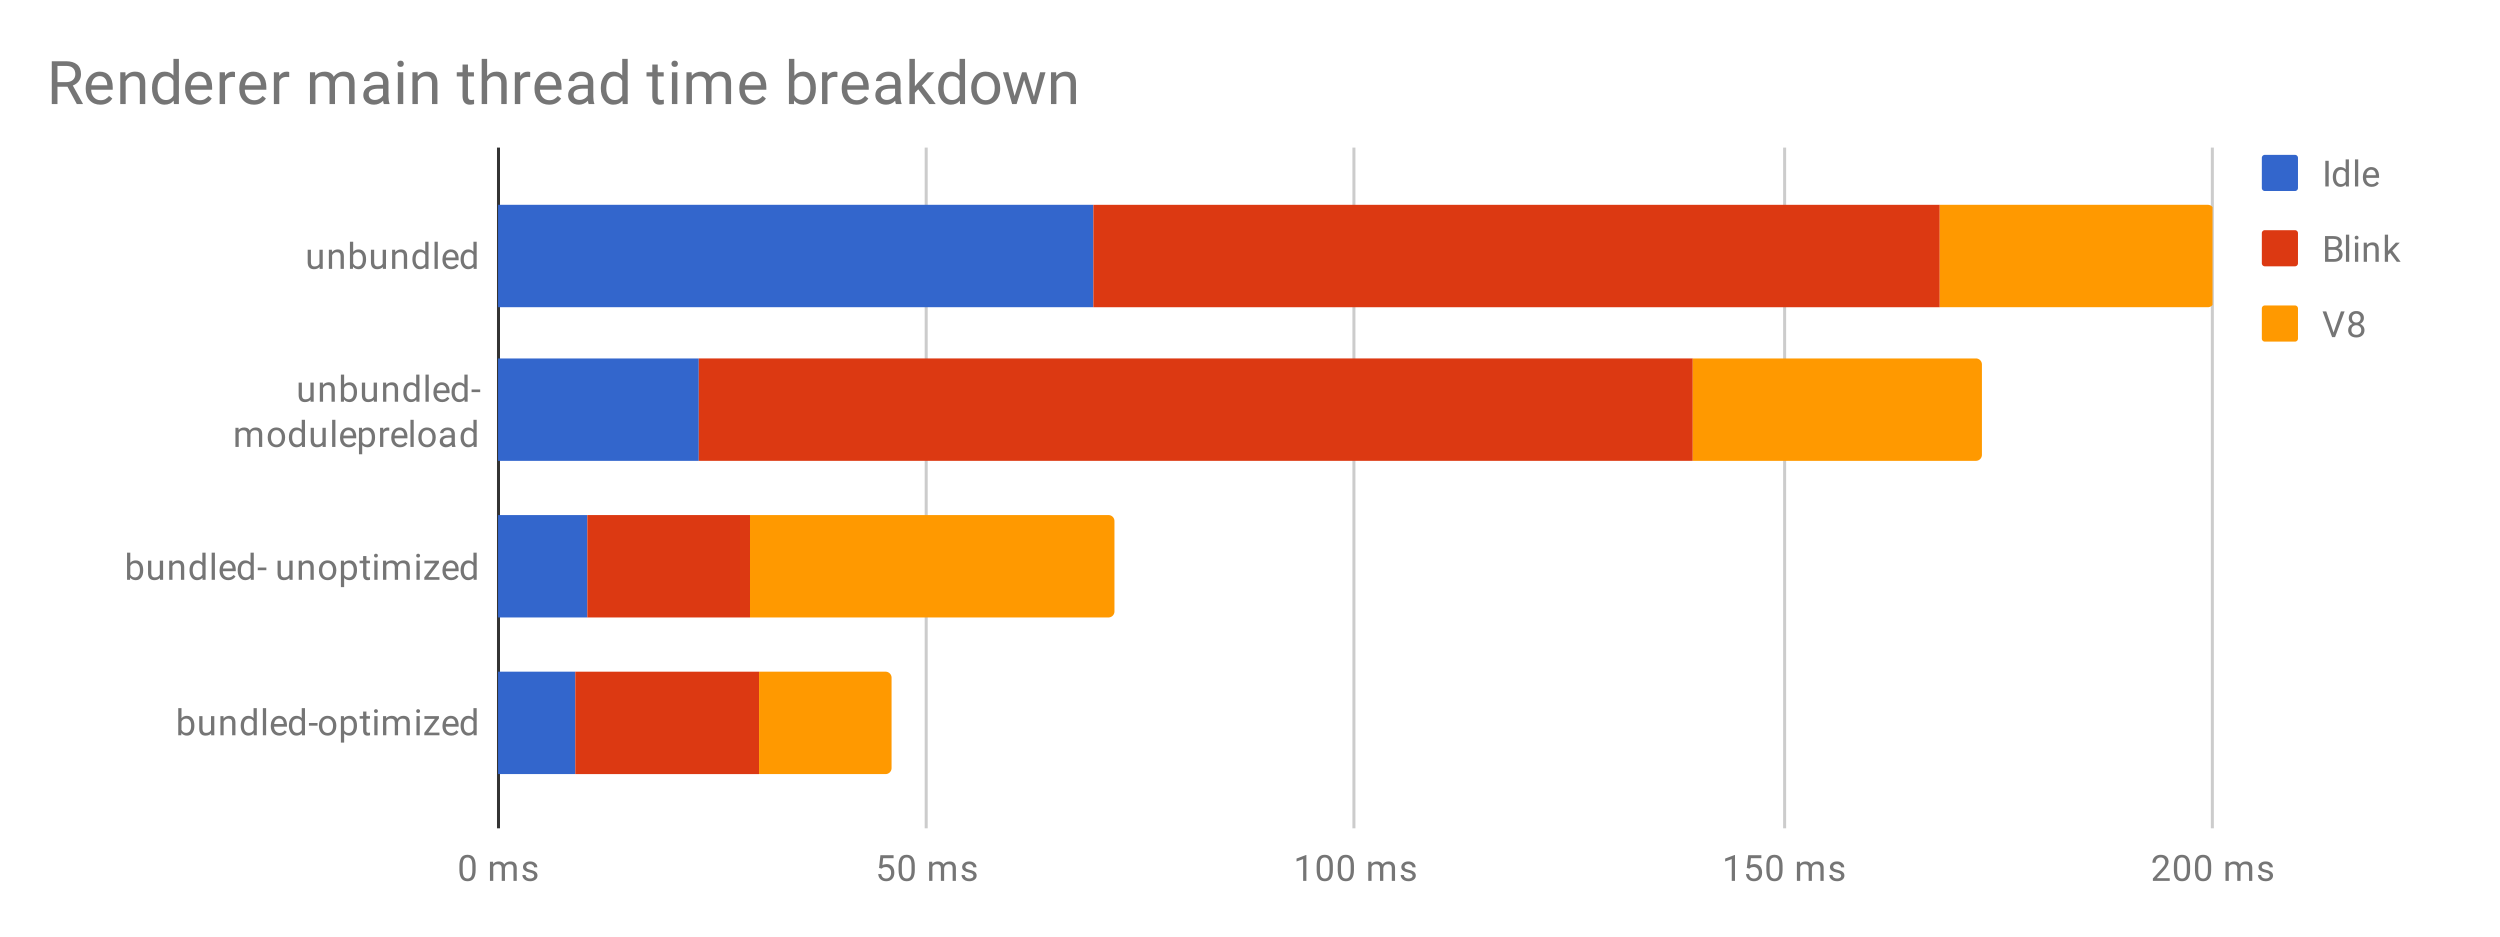 <svg fill="none" height="311" stroke-linecap="square" stroke-miterlimit="10" width="830" xmlns="http://www.w3.org/2000/svg" xmlns:xlink="http://www.w3.org/1999/xlink"><clipPath id="a"><path d="m165.352 49.917h569.208v224.533h-569.208z"/></clipPath><path d="m0 0h830v311h-830z" fill="#fff"/><path d="m165.5 49.5v225" stroke="#333" stroke-linecap="butt"/><path d="m307.5 49.5v225m142-225v225m143-225v225m142-225v225" stroke="#ccc" stroke-linecap="butt"/><path clip-path="url(#a)" d="m165 102v-34h198v34z"/><path clip-path="url(#a)" d="m165 102v-34h198v34z" fill="#36c"/><path clip-path="url(#a)" d="m165 153v-34h67v34z"/><path clip-path="url(#a)" d="m165 153v-34h67v34z" fill="#36c"/><path clip-path="url(#a)" d="m165 205v-34h30v34z"/><path clip-path="url(#a)" d="m165 205v-34h30v34z" fill="#36c"/><path clip-path="url(#a)" d="m165 257v-34h26v34z"/><path clip-path="url(#a)" d="m165 257v-34h26v34z" fill="#36c"/><path clip-path="url(#a)" d="m363 102v-34h281v34z"/><path clip-path="url(#a)" d="m363 102v-34h281v34z" fill="#dc3912"/><path clip-path="url(#a)" d="m232 153v-34h330v34z"/><path clip-path="url(#a)" d="m232 153v-34h330v34z" fill="#dc3912"/><path clip-path="url(#a)" d="m195 205v-34h54v34z"/><path clip-path="url(#a)" d="m195 205v-34h54v34z" fill="#dc3912"/><path clip-path="url(#a)" d="m191 257v-34h61v34z"/><path clip-path="url(#a)" d="m191 257v-34h61v34z" fill="#dc3912"/><path clip-path="url(#a)" d="m644 102v-34h89a2 2 0 0 1 2 2v30a2 2 0 0 1 -2 2z"/><path clip-path="url(#a)" d="m644 102v-34h89a2 2 0 0 1 2 2v30a2 2 0 0 1 -2 2z" fill="#f90"/><path clip-path="url(#a)" d="m562 153v-34h94a2 2 0 0 1 2 2v30a2 2 0 0 1 -2 2z"/><path clip-path="url(#a)" d="m562 153v-34h94a2 2 0 0 1 2 2v30a2 2 0 0 1 -2 2z" fill="#f90"/><path clip-path="url(#a)" d="m249 205v-34h119a2 2 0 0 1 2 2v30a2 2 0 0 1 -2 2z"/><path clip-path="url(#a)" d="m249 205v-34h119a2 2 0 0 1 2 2v30a2 2 0 0 1 -2 2z" fill="#f90"/><path clip-path="url(#a)" d="m252 257v-34h42a2 2 0 0 1 2 2v30a2 2 0 0 1 -2 2z"/><path clip-path="url(#a)" d="m252 257v-34h42a2 2 0 0 1 2 2v30a2 2 0 0 1 -2 2z" fill="#f90"/><path d="m106.086 88.633q-.625.75-1.859.75-1.016 0-1.547-.594-.531-.593-.531-1.75v-4.125h1.078v4.094q0 1.453 1.172 1.453 1.25 0 1.656-.937v-4.61h1.094v6.344h-1.031zm4.11-5.719.031.797q.734-.906 1.906-.906 2.016 0 2.032 2.266v4.187h-1.094v-4.203q0-.672-.313-1-.297-.328-.953-.328-.531 0-.937.281-.391.281-.61.734v4.516h-1.078v-6.344zm11.344 3.25q0 1.453-.672 2.344-.657.875-1.782.875-1.203 0-1.859-.86l-.063.735h-.984v-9h1.078v3.36q.657-.813 1.813-.813t1.812.875q.657.86.657 2.39zm-1.079-.125q0-1.11-.437-1.703-.422-.61-1.219-.61-1.078 0-1.547.985v2.75q.5 1 1.547 1 .781 0 1.219-.61.437-.609.437-1.812zm6.625 2.594q-.625.75-1.859.75-1.016 0-1.547-.594-.531-.593-.531-1.75v-4.125h1.078v4.094q0 1.453 1.172 1.453 1.25 0 1.656-.937v-4.61h1.094v6.344h-1.031zm4.11-5.719.031.797q.734-.906 1.906-.906 2.016 0 2.031 2.266v4.187h-1.093v-4.203q0-.672-.313-1-.297-.328-.953-.328-.531 0-.937.281-.391.281-.61.734v4.516h-1.078v-6.344zm5.718 3.125q0-1.468.688-2.343.687-.891 1.812-.891 1.11 0 1.766.75v-3.297h1.078v9h-1l-.047-.687q-.656.812-1.812.812-1.094 0-1.797-.906-.688-.906-.688-2.36zm1.079.125q0 1.078.437 1.688.453.61 1.234.61 1.032 0 1.516-.938v-2.907q-.484-.89-1.5-.89-.797 0-1.25.61-.437.609-.437 1.827zm7.359 3.094h-1.078v-9h1.078zm4.453.125q-1.297 0-2.11-.844-.796-.86-.796-2.281v-.187q0-.954.36-1.688.359-.75 1-1.156.655-.422 1.405-.422 1.235 0 1.922.812.688.813.688 2.329v.453h-4.297q.031.937.547 1.515.531.578 1.344.578.562 0 .953-.234.406-.234.718-.625l.657.516q-.797 1.234-2.39 1.234zm-.14-5.687q-.657 0-1.11.484-.437.469-.531 1.328h3.172v-.078q-.047-.828-.453-1.281-.391-.453-1.079-.453zm3.25 2.343q0-1.468.687-2.343.687-.891 1.812-.891 1.11 0 1.766.75v-3.297h1.078v9h-1l-.047-.687q-.656.812-1.812.812-1.094 0-1.797-.906-.688-.906-.688-2.36v-.078zm1.078.125q0 1.078.437 1.688.453.61 1.234.61 1.032 0 1.516-.938v-2.907q-.484-.89-1.5-.89-.797 0-1.25.61-.437.609-.437 1.827zm-50.907 46.586q-.625.75-1.859.75-1.016 0-1.547-.594-.531-.594-.531-1.75v-4.125h1.078v4.094q0 1.453 1.172 1.453 1.25 0 1.656-.937v-4.61h1.094v6.344h-1.031zm4.11-5.719.031.797q.734-.906 1.906-.906 2.016 0 2.032 2.265v4.188h-1.094v-4.203q0-.672-.313-1-.297-.328-.953-.328-.531 0-.937.28-.391.282-.61.735v4.516h-1.078v-6.344zm11.344 3.25q0 1.453-.672 2.344-.657.875-1.782.875-1.203 0-1.859-.86l-.063.735h-.984v-9h1.078v3.36q.657-.813 1.813-.813t1.812.875q.657.86.657 2.39zm-1.079-.125q0-1.11-.437-1.703-.422-.61-1.219-.61-1.078 0-1.547.985v2.75q.5 1 1.547 1 .781 0 1.219-.61.437-.609.437-1.812zm6.625 2.594q-.625.75-1.859.75-1.016 0-1.547-.594-.531-.594-.531-1.75v-4.125h1.078v4.094q0 1.453 1.172 1.453 1.25 0 1.656-.937v-4.61h1.094v6.344h-1.031zm4.11-5.719.031.797q.734-.906 1.906-.906 2.016 0 2.031 2.265v4.188h-1.093v-4.203q0-.672-.313-1-.297-.328-.953-.328-.531 0-.937.28-.391.282-.61.735v4.516h-1.078v-6.344zm5.718 3.125q0-1.469.688-2.344.687-.89 1.812-.89 1.11 0 1.766.75v-3.297h1.078v9h-1l-.047-.688q-.656.813-1.812.813-1.094 0-1.797-.906-.688-.907-.688-2.36zm1.079.125q0 1.078.437 1.688.453.609 1.234.609 1.032 0 1.516-.937v-2.907q-.484-.89-1.5-.89-.797 0-1.25.609-.437.61-.437 1.828zm7.359 3.094h-1.078v-9h1.078zm4.453.125q-1.297 0-2.11-.844-.796-.86-.796-2.281v-.188q0-.953.36-1.687.359-.75 1-1.156.655-.422 1.405-.422 1.235 0 1.922.812.688.813.688 2.328v.454h-4.297q.031.937.547 1.515.531.578 1.344.578.562 0 .953-.234.406-.234.718-.625l.657.516q-.797 1.234-2.39 1.234zm-.14-5.688q-.657 0-1.11.485-.437.469-.531 1.328h3.172v-.078q-.047-.828-.453-1.281-.391-.454-1.079-.454zm3.25 2.344q0-1.469.687-2.344.687-.89 1.812-.89 1.11 0 1.766.75v-3.297h1.078v9h-1l-.047-.688q-.656.813-1.812.813-1.094 0-1.797-.906-.688-.907-.688-2.36v-.078zm1.078.125q0 1.078.437 1.688.453.609 1.234.609 1.032 0 1.516-.937v-2.907q-.484-.89-1.5-.89-.797 0-1.25.609-.437.61-.437 1.828zm8.437-.094h-2.86v-.875h2.86zm-80.234 11.844.031.703q.688-.812 1.875-.812 1.328 0 1.813 1.015.312-.453.812-.734.516-.281 1.203-.281 2.094 0 2.125 2.203v4.25h-1.078v-4.188q0-.671-.313-1-.312-.343-1.046-.343-.61 0-1.016.359-.39.36-.453.969v4.203h-1.079v-4.156q0-1.375-1.36-1.375-1.062 0-1.453.906v4.625h-1.093v-6.344h1.03zm9.687 3.11q0-.922.36-1.672.375-.75 1.03-1.141.657-.406 1.485-.406 1.297 0 2.094.89.813.891.813 2.391v.078q0 .922-.36 1.656-.36.735-1.016 1.157-.656.406-1.515.406-1.281 0-2.094-.89-.797-.907-.797-2.391zm1.094.14q0 1.047.484 1.688.5.64 1.313.64.828 0 1.312-.64.485-.657.485-1.828 0-1.032-.5-1.672-.485-.657-1.313-.657-.797 0-1.297.641-.484.625-.484 1.828zm5.938-.125q0-1.469.687-2.344.688-.89 1.813-.89 1.109 0 1.765.75v-3.297h1.078v9h-1l-.047-.688q-.656.813-1.812.813-1.094 0-1.797-.906-.688-.907-.688-2.36v-.078zm1.078.125q0 1.078.437 1.688.453.609 1.234.609 1.032 0 1.516-.937v-2.907q-.484-.89-1.5-.89-.797 0-1.25.609-.437.61-.437 1.828zm10.093 2.469q-.625.75-1.859.75-1.016 0-1.547-.594-.531-.594-.531-1.75v-4.125h1.078v4.094q0 1.453 1.172 1.453 1.25 0 1.656-.937v-4.61h1.094v6.344h-1.031zm4.266.625h-1.078v-9h1.078zm4.453.125q-1.297 0-2.11-.844-.796-.86-.796-2.281v-.188q0-.953.36-1.687.359-.75 1-1.156.656-.422 1.406-.422 1.234 0 1.921.812.688.813.688 2.328v.454h-4.297q.031.937.547 1.515.531.578 1.344.578.562 0 .953-.234.406-.234.719-.625l.656.516q-.797 1.234-2.39 1.234zm-.14-5.688q-.657 0-1.11.485-.437.469-.531 1.328h3.172v-.078q-.047-.828-.453-1.281-.391-.454-1.078-.454zm8.859 2.47q0 1.437-.656 2.327-.657.89-1.797.89-1.156 0-1.813-.733v3.046h-1.078v-8.78h.984l.047.702q.672-.812 1.844-.812 1.14 0 1.797.86.672.859.672 2.39zm-1.078-.126q0-1.078-.469-1.687-.453-.625-1.25-.625-.984 0-1.469.859v3.031q.485.875 1.485.875.78 0 1.234-.61.469-.624.469-1.843zm5.797-2.156q-.25-.031-.532-.031-1.078 0-1.453.906v4.5h-1.078v-6.344h1.047l.016.735q.53-.844 1.515-.844.313 0 .485.078zm3.562 5.5q-1.297 0-2.11-.844-.796-.86-.796-2.281v-.188q0-.953.36-1.687.359-.75 1-1.156.655-.422 1.405-.422 1.235 0 1.922.812.688.813.688 2.328v.454h-4.297q.031.937.547 1.515.531.578 1.344.578.562 0 .953-.234.406-.234.718-.625l.657.516q-.797 1.234-2.39 1.234zm-.14-5.688q-.657 0-1.11.485-.437.469-.531 1.328h3.172v-.078q-.047-.828-.453-1.281-.391-.454-1.079-.454zm4.687 5.563h-1.078v-9h1.078zm1.531-3.234q0-.922.36-1.672.375-.75 1.03-1.141.657-.406 1.485-.406 1.297 0 2.094.89.812.891.812 2.391v.078q0 .922-.359 1.656-.36.735-1.016 1.157-.656.406-1.515.406-1.281 0-2.094-.89-.797-.907-.797-2.391zm1.094.14q0 1.047.484 1.688.5.64 1.313.64.828 0 1.312-.64.485-.657.485-1.828 0-1.032-.5-1.672-.485-.657-1.313-.657-.797 0-1.297.641-.484.625-.484 1.828zm10.11 3.094q-.094-.188-.157-.672-.75.797-1.797.797-.937 0-1.547-.531-.593-.532-.593-1.36 0-.984.75-1.531.75-.547 2.125-.547h1.046v-.5q0-.562-.343-.89-.328-.344-1-.344-.578 0-.969.297-.39.28-.39.703h-1.094q0-.485.328-.922.343-.438.922-.688.578-.265 1.265-.265 1.11 0 1.719.547.625.547.656 1.5v2.922q0 .875.219 1.39v.094zm-1.798-.828q.516 0 .97-.266.452-.265.655-.687v-1.297h-.843q-2 0-2 1.172 0 .5.343.797.344.28.875.28zm4.625-2.39q0-1.47.688-2.345.687-.89 1.812-.89 1.11 0 1.766.75v-3.297h1.078v9h-1l-.047-.688q-.656.813-1.812.813-1.094 0-1.797-.906-.688-.907-.688-2.36v-.078zm1.079.124q0 1.078.437 1.688.453.609 1.234.609 1.032 0 1.516-.937v-2.907q-.484-.89-1.5-.89-.797 0-1.25.609-.437.61-.437 1.828zm-106.453 44.117q0 1.453-.672 2.344-.657.875-1.782.875-1.203 0-1.859-.86l-.063.735h-.984v-9h1.078v3.36q.656-.813 1.813-.813 1.156 0 1.812.875.656.859.656 2.39v.094zm-1.079-.125q0-1.11-.437-1.703-.422-.61-1.219-.61-1.078 0-1.547.985v2.75q.5 1 1.547 1 .781 0 1.219-.61.437-.609.437-1.812zm6.625 2.594q-.625.75-1.859.75-1.016 0-1.547-.594-.531-.594-.531-1.75v-4.125h1.078v4.094q0 1.453 1.172 1.453 1.25 0 1.656-.938v-4.609h1.094v6.344h-1.031zm4.11-5.719.031.797q.734-.906 1.906-.906 2.016 0 2.031 2.265v4.188h-1.093v-4.203q0-.672-.313-1-.297-.328-.953-.328-.531 0-.937.28-.391.282-.61.735v4.516h-1.078v-6.344zm5.718 3.125q0-1.469.688-2.344.688-.89 1.813-.89 1.109 0 1.765.75v-3.297h1.078v9h-1l-.047-.688q-.656.813-1.812.813-1.094 0-1.797-.906-.688-.907-.688-2.36zm1.079.125q0 1.078.437 1.688.453.609 1.235.609 1.03 0 1.515-.938v-2.906q-.484-.89-1.5-.89-.797 0-1.25.609-.437.61-.437 1.828zm7.359 3.094h-1.078v-9h1.078zm4.453.125q-1.297 0-2.11-.844-.796-.86-.796-2.281v-.188q0-.953.36-1.687.359-.75 1-1.156.656-.422 1.406-.422 1.234 0 1.921.812.688.813.688 2.328v.453h-4.297q.031.938.547 1.516.531.578 1.344.578.562 0 .953-.234.406-.235.719-.625l.656.515q-.797 1.235-2.39 1.235zm-.14-5.688q-.657 0-1.11.485-.437.468-.531 1.328h3.172v-.078q-.047-.828-.453-1.282-.391-.453-1.078-.453zm3.25 2.344q0-1.469.687-2.344.688-.89 1.813-.89 1.109 0 1.765.75v-3.297h1.078v9h-1l-.047-.688q-.656.813-1.812.813-1.094 0-1.797-.906-.687-.907-.687-2.36zm1.078.125q0 1.078.437 1.688.453.609 1.235.609 1.03 0 1.515-.938v-2.906q-.484-.89-1.5-.89-.797 0-1.25.609-.437.61-.437 1.828zm8.437-.094h-2.86v-.875h2.86zm7.656 2.563q-.625.75-1.859.75-1.016 0-1.547-.594-.531-.594-.531-1.75v-4.125h1.078v4.094q0 1.453 1.172 1.453 1.25 0 1.656-.938v-4.609h1.094v6.344h-1.031zm4.11-5.719.031.797q.734-.906 1.906-.906 2.016 0 2.032 2.265v4.188h-1.094v-4.203q0-.672-.313-1-.297-.328-.953-.328-.531 0-.937.28-.391.282-.61.735v4.516h-1.078v-6.344zm5.687 3.11q0-.922.36-1.672.375-.75 1.03-1.141.657-.406 1.485-.406 1.297 0 2.094.89.813.89.813 2.39v.079q0 .922-.36 1.656-.36.735-1.015 1.157-.657.406-1.516.406-1.281 0-2.094-.89-.797-.907-.797-2.391v-.079zm1.094.14q0 1.047.484 1.688.5.64 1.313.64.828 0 1.312-.64.485-.657.485-1.829 0-1.03-.5-1.671-.485-.657-1.313-.657-.797 0-1.297.64-.484.626-.484 1.829zm11.547 0q0 1.438-.656 2.328-.657.89-1.797.89-1.156 0-1.813-.734v3.047h-1.078v-8.781h.985l.046.703q.672-.812 1.844-.812 1.14 0 1.797.859.672.86.672 2.39zm-1.078-.125q0-1.078-.469-1.687-.453-.625-1.25-.625-.984 0-1.469.859v3.031q.485.875 1.485.875.78 0 1.234-.61.469-.624.469-1.843zm4.203-4.656v1.531h1.172v.844h-1.172v3.922q0 .39.156.578.156.187.531.187.188 0 .516-.062v.875q-.422.125-.828.125-.719 0-1.094-.438-.375-.453-.375-1.265v-3.922h-1.155v-.844h1.156v-1.531h1.094zm3.703 7.875h-1.078v-6.344h1.078zm-1.172-8.016q0-.265.156-.453.172-.187.485-.187.312 0 .469.187.171.188.171.453 0 .25-.171.438-.157.172-.47.172-.312 0-.484-.172-.156-.188-.156-.438zm4.016 1.672.031.703q.688-.812 1.875-.812 1.328 0 1.813 1.015.312-.453.812-.734.516-.281 1.203-.281 2.094 0 2.125 2.203v4.25h-1.078v-4.188q0-.672-.313-1-.312-.343-1.046-.343-.61 0-1.016.359-.39.36-.453.969v4.203h-1.078v-4.156q0-1.375-1.36-1.375-1.062 0-1.453.906v4.625h-1.093v-6.344h1.03zm11.156 6.344h-1.078v-6.344h1.078zm-1.172-8.016q0-.265.156-.453.172-.187.485-.187.312 0 .469.187.171.188.171.453 0 .25-.172.438-.156.172-.468.172-.313 0-.485-.172-.156-.188-.156-.438zm4.016 7.125h3.703v.89h-5.031v-.796l3.5-4.64h-3.453v-.907h4.812v.766zm7.61 1.016q-1.298 0-2.11-.844-.797-.86-.797-2.281v-.188q0-.953.36-1.687.359-.75 1-1.156.656-.422 1.406-.422 1.234 0 1.921.812.688.813.688 2.328v.453h-4.297q.031.938.547 1.516.531.578 1.344.578.562 0 .953-.234.406-.235.719-.625l.656.515q-.797 1.235-2.39 1.235zm-.142-5.688q-.656 0-1.109.485-.437.468-.531 1.328h3.172v-.078q-.047-.828-.453-1.282-.391-.453-1.078-.453zm3.25 2.344q0-1.469.688-2.344.688-.89 1.813-.89 1.109 0 1.765.75v-3.297h1.078v9h-1l-.047-.688q-.656.813-1.812.813-1.094 0-1.797-.906-.688-.907-.688-2.36zm1.079.125q0 1.078.437 1.688.453.609 1.234.609 1.032 0 1.516-.938v-2.906q-.484-.89-1.5-.89-.797 0-1.25.609-.437.61-.437 1.828zm-89.453 51.617q0 1.453-.672 2.344-.657.875-1.782.875-1.203 0-1.859-.86l-.063.735h-.984v-9h1.078v3.359q.656-.813 1.813-.813 1.156 0 1.812.875.657.86.657 2.391zm-1.079-.125q0-1.11-.437-1.703-.422-.61-1.219-.61-1.078 0-1.547.985v2.75q.5 1 1.547 1 .781 0 1.219-.61.437-.609.437-1.812zm6.625 2.594q-.625.75-1.859.75-1.016 0-1.547-.594-.531-.594-.531-1.75v-4.125h1.078v4.094q0 1.453 1.172 1.453 1.25 0 1.656-.938v-4.61h1.094v6.345h-1.031zm4.11-5.72.031.798q.734-.907 1.906-.907 2.016 0 2.032 2.266v4.188h-1.095v-4.204q0-.671-.313-1-.297-.328-.953-.328-.531 0-.937.282-.391.28-.61.734v4.516h-1.077v-6.344h1.016zm5.719 3.126q0-1.469.687-2.344.688-.89 1.813-.89 1.109 0 1.765.75v-3.297h1.078v9h-1l-.047-.688q-.656.813-1.812.813-1.094 0-1.797-.907-.687-.906-.687-2.359zm1.078.125q0 1.078.437 1.687.453.61 1.235.61 1.03 0 1.515-.938v-2.906q-.484-.89-1.5-.89-.797 0-1.25.609-.437.61-.437 1.828zm7.359 3.094h-1.078v-9h1.078zm4.453.125q-1.297 0-2.11-.844-.796-.86-.796-2.281v-.188q0-.953.36-1.687.359-.75 1-1.157.656-.422 1.406-.422 1.234 0 1.921.813.688.813.688 2.328v.453h-4.297q.031.938.547 1.516.531.578 1.344.578.562 0 .953-.234.406-.235.719-.625l.656.515q-.797 1.235-2.39 1.235zm-.14-5.688q-.657 0-1.11.484-.437.47-.531 1.329h3.172v-.079q-.047-.828-.453-1.28-.391-.454-1.078-.454zm3.25 2.344q0-1.469.687-2.344.688-.89 1.813-.89 1.109 0 1.765.75v-3.297h1.078v9h-1l-.047-.688q-.656.813-1.812.813-1.094 0-1.797-.907-.687-.906-.687-2.359zm1.078.125q0 1.078.437 1.687.453.61 1.235.61 1.03 0 1.515-.938v-2.906q-.484-.89-1.5-.89-.797 0-1.25.609-.437.61-.437 1.828zm8.437-.094h-2.86v-.875h2.86zm.453-.047q0-.922.36-1.672.375-.75 1.03-1.14.657-.407 1.485-.407 1.297 0 2.094.891.813.89.813 2.39v.079q0 .922-.36 1.656-.36.734-1.015 1.156-.657.407-1.516.407-1.281 0-2.094-.891-.797-.906-.797-2.39zm1.094.14q0 1.048.484 1.688.5.641 1.313.641.828 0 1.312-.64.485-.657.485-1.829 0-1.031-.5-1.672-.485-.656-1.313-.656-.797 0-1.297.64-.484.626-.484 1.829zm11.547 0q0 1.438-.656 2.329-.657.89-1.797.89-1.156 0-1.813-.734v3.047h-1.078v-8.781h.985l.046.703q.672-.813 1.844-.813 1.14 0 1.797.86.672.86.672 2.39v.11zm-1.078-.124q0-1.078-.469-1.688-.453-.625-1.25-.625-.984 0-1.469.86v3.031q.485.875 1.485.875.78 0 1.234-.61.469-.624.469-1.843zm4.203-4.656v1.53h1.172v.845h-1.172v3.921q0 .391.156.579.156.187.531.187.188 0 .516-.062v.875q-.422.125-.828.125-.719 0-1.094-.438-.375-.453-.375-1.266v-3.921h-1.155v-.844h1.156v-1.531h1.094zm3.703 7.875h-1.078v-6.344h1.078zm-1.172-8.016q0-.266.156-.453.172-.188.485-.188.312 0 .469.188.171.187.171.453 0 .25-.171.438-.157.171-.47.171-.312 0-.484-.172-.156-.187-.156-.437zm4.016 1.672.031.703q.688-.813 1.875-.813 1.328 0 1.813 1.016.312-.453.812-.734.516-.282 1.203-.282 2.094 0 2.125 2.204v4.25h-1.078v-4.188q0-.672-.313-1-.312-.344-1.046-.344-.61 0-1.016.36-.39.36-.453.968v4.204h-1.078v-4.157q0-1.375-1.36-1.375-1.062 0-1.453.907v4.625h-1.093v-6.344h1.03zm11.156 6.344h-1.078v-6.344h1.078zm-1.172-8.016q0-.266.156-.453.172-.188.485-.188.312 0 .469.188.171.187.171.453 0 .25-.172.438-.156.171-.468.171-.313 0-.485-.172-.156-.187-.156-.437zm4.016 7.125h3.703v.89h-5.031v-.796l3.5-4.64h-3.453v-.907h4.812v.766zm7.61 1.016q-1.298 0-2.11-.844-.797-.86-.797-2.281v-.188q0-.953.36-1.687.359-.75 1-1.157.656-.422 1.406-.422 1.234 0 1.921.813.688.813.688 2.328v.453h-4.297q.031.938.547 1.516.531.578 1.344.578.562 0 .953-.234.406-.235.719-.625l.656.515q-.797 1.235-2.39 1.235zm-.142-5.688q-.656 0-1.109.484-.437.47-.531 1.329h3.172v-.079q-.047-.828-.453-1.28-.391-.454-1.078-.454zm3.25 2.344q0-1.469.688-2.344.688-.89 1.813-.89 1.109 0 1.765.75v-3.297h1.078v9h-1l-.047-.688q-.656.813-1.812.813-1.094 0-1.797-.907-.688-.906-.688-2.359zm1.079.125q0 1.078.437 1.687.453.61 1.234.61 1.032 0 1.516-.938v-2.906q-.484-.89-1.5-.89-.797 0-1.25.609-.437.61-.437 1.828zm3.922 47.795q0 1.906-.657 2.843-.64.922-2.031.922-1.36 0-2.016-.906-.656-.906-.687-2.719v-1.438q0-1.89.64-2.796.657-.922 2.047-.922 1.375 0 2.032.89.656.875.672 2.72v1.405zm-1.094-1.485q0-1.375-.39-2-.376-.64-1.22-.64-.828 0-1.218.64-.375.625-.375 1.922v1.734q0 1.375.39 2.047.406.656 1.219.656.797 0 1.188-.625.39-.625.406-1.953zm6.875-1.219.031.703q.688-.812 1.875-.812 1.328 0 1.813 1.015.312-.453.812-.734.516-.281 1.203-.281 2.094 0 2.125 2.203v4.25h-1.078v-4.188q0-.671-.313-1-.312-.343-1.046-.343-.61 0-1.016.36-.39.358-.453.968v4.203h-1.078v-4.156q0-1.375-1.36-1.375-1.062 0-1.453.906v4.625h-1.094v-6.344zm13.672 4.656q0-.437-.344-.671-.328-.25-1.156-.422-.813-.172-1.297-.422-.485-.25-.719-.578-.219-.344-.219-.813 0-.781.656-1.312.657-.547 1.688-.547 1.078 0 1.734.562.672.547.672 1.407h-1.078q0-.438-.39-.75-.375-.329-.938-.329-.594 0-.938.266-.328.25-.328.656 0 .391.313.594.312.203 1.125.39.812.173 1.312.423t.735.609q.25.36.25.86 0 .859-.688 1.374-.672.516-1.75.516-.765 0-1.36-.266-.577-.28-.905-.765-.328-.485-.328-1.047h1.078q.03.547.437.875.406.312 1.078.312.61 0 .985-.25t.375-.672zm114.489-2.593.438-4.25h4.375v1h-3.454l-.265 2.328q.64-.375 1.437-.375 1.157 0 1.844.781.688.766.688 2.078 0 1.313-.72 2.078-.702.766-1.983.766-1.125 0-1.844-.625-.719-.64-.813-1.75h1.016q.11.734.531 1.11.422.374 1.11.374.75 0 1.187-.515.438-.516.438-1.422 0-.86-.47-1.375-.468-.516-1.25-.516-.702 0-1.109.297l-.28.234zm11.86.64q0 1.907-.657 2.844-.64.922-2.031.922-1.36 0-2.016-.906-.656-.906-.687-2.719v-1.438q0-1.89.64-2.796.657-.922 2.047-.922 1.375 0 2.032.89.656.875.671 2.72v1.405zm-1.094-1.484q0-1.375-.39-2-.376-.64-1.22-.64-.828 0-1.218.64-.375.625-.375 1.922v1.734q0 1.375.39 2.047.406.656 1.219.656.797 0 1.188-.625.39-.625.406-1.953zm6.875-1.219.031.703q.688-.812 1.875-.812 1.328 0 1.813 1.015.312-.453.812-.734.516-.281 1.203-.281 2.094 0 2.125 2.203v4.25h-1.078v-4.188q0-.671-.313-1-.312-.343-1.046-.343-.61 0-1.016.36-.39.358-.453.968v4.203h-1.078v-4.156q0-1.375-1.36-1.375-1.062 0-1.453.906v4.625h-1.094v-6.344zm13.672 4.656q0-.437-.344-.671-.328-.25-1.156-.422-.813-.172-1.297-.422-.485-.25-.719-.578-.219-.344-.219-.813 0-.781.656-1.312.657-.547 1.688-.547 1.078 0 1.734.562.672.547.672 1.407h-1.078q0-.438-.39-.75-.375-.329-.938-.329-.594 0-.938.266-.328.25-.328.656 0 .391.313.594.312.203 1.125.39.812.173 1.312.423t.735.609q.25.36.25.86 0 .859-.688 1.374-.672.516-1.75.516-.765 0-1.36-.266-.577-.28-.905-.765-.329-.485-.329-1.047h1.079q.03.547.437.875.406.312 1.078.312.61 0 .985-.25t.375-.672zm110.552 1.688h-1.078v-7.219l-2.188.797v-.984l3.11-1.172h.156zm8.797-3.64q0 1.906-.657 2.843-.64.922-2.031.922-1.36 0-2.016-.906-.656-.906-.687-2.719v-1.438q0-1.89.64-2.796.657-.922 2.047-.922 1.375 0 2.032.89.656.875.672 2.72v1.405zm-1.094-1.485q0-1.375-.39-2-.376-.64-1.22-.64-.828 0-1.218.64-.375.625-.375 1.922v1.734q0 1.375.39 2.047.406.656 1.219.656.797 0 1.188-.625.39-.625.406-1.953zm8.094 1.484q0 1.907-.657 2.844-.64.922-2.031.922-1.36 0-2.016-.906-.656-.906-.687-2.719v-1.438q0-1.89.64-2.796.657-.922 2.047-.922 1.375 0 2.032.89.656.875.672 2.72zm-1.094-1.484q0-1.375-.39-2-.376-.64-1.22-.64-.828 0-1.218.64-.375.625-.375 1.922v1.734q0 1.375.39 2.047.406.656 1.219.656.797 0 1.188-.625.39-.625.406-1.953zm6.875-1.219.031.703q.688-.812 1.875-.812 1.328 0 1.813 1.015.312-.453.812-.734.516-.281 1.203-.281 2.094 0 2.125 2.203v4.25h-1.078v-4.188q0-.671-.313-1-.312-.343-1.046-.343-.61 0-1.016.36-.39.358-.453.968v4.203h-1.078v-4.156q0-1.375-1.36-1.375-1.062 0-1.453.906v4.625h-1.094v-6.344zm13.672 4.656q0-.437-.344-.671-.328-.25-1.156-.422-.813-.172-1.297-.422-.485-.25-.719-.578-.219-.344-.219-.813 0-.781.656-1.312.657-.547 1.688-.547 1.078 0 1.734.562.672.547.672 1.407h-1.078q0-.438-.39-.75-.375-.329-.938-.329-.594 0-.938.266-.328.25-.328.656 0 .391.313.594.312.203 1.125.39.812.173 1.312.423t.735.609q.25.36.25.86 0 .859-.688 1.374-.672.516-1.75.516-.765 0-1.36-.266-.577-.28-.905-.765-.328-.485-.328-1.047h1.078q.03.547.437.875.406.312 1.078.312.61 0 .985-.25t.375-.672zm107.052 1.688h-1.078v-7.219l-2.188.797v-.984l3.11-1.172h.156zm3.937-4.281.438-4.25h4.375v1h-3.453l-.266 2.328q.64-.375 1.437-.375 1.157 0 1.844.781.688.766.688 2.078 0 1.313-.72 2.078-.702.766-1.983.766-1.125 0-1.844-.625-.719-.64-.813-1.75h1.016q.11.734.531 1.11.422.374 1.11.374.75 0 1.187-.515.438-.516.438-1.422 0-.86-.47-1.375-.468-.516-1.25-.516-.702 0-1.109.297l-.28.234zm11.86.64q0 1.907-.657 2.844-.64.922-2.031.922-1.36 0-2.016-.906-.656-.906-.687-2.719v-1.438q0-1.89.64-2.796.657-.922 2.047-.922 1.375 0 2.032.89.656.875.672 2.72zm-1.094-1.484q0-1.375-.39-2-.376-.64-1.22-.64-.828 0-1.218.64-.375.625-.375 1.922v1.734q0 1.375.39 2.047.407.656 1.219.656.797 0 1.188-.625.39-.625.406-1.953zm6.875-1.219.031.703q.688-.812 1.875-.812 1.328 0 1.813 1.015.312-.453.812-.734.516-.281 1.203-.281 2.094 0 2.125 2.203v4.25h-1.078v-4.188q0-.671-.313-1-.312-.343-1.046-.343-.61 0-1.016.36-.39.358-.453.968v4.203h-1.078v-4.156q0-1.375-1.36-1.375-1.062 0-1.453.906v4.625h-1.093v-6.344h1.03zm13.672 4.656q0-.437-.344-.671-.328-.25-1.156-.422-.813-.172-1.297-.422-.485-.25-.719-.578-.219-.344-.219-.813 0-.781.657-1.312.656-.547 1.687-.547 1.078 0 1.734.562.672.547.672 1.407h-1.078q0-.438-.39-.75-.375-.329-.938-.329-.594 0-.938.266-.328.25-.328.656 0 .391.313.594.312.203 1.125.39.812.173 1.312.423t.735.609q.25.36.25.86 0 .859-.688 1.374-.672.516-1.75.516-.765 0-1.36-.266-.577-.28-.905-.765-.328-.485-.328-1.047h1.078q.03.547.437.875.406.312 1.078.312.61 0 .985-.25t.375-.672zm109.083 1.688h-5.594v-.781l2.953-3.281q.656-.75.906-1.204.25-.468.25-.968 0-.672-.406-1.094-.39-.438-1.078-.438-.797 0-1.25.47-.453.452-.453 1.28h-1.078q0-1.187.75-1.906.765-.734 2.031-.734 1.203 0 1.89.625.688.625.688 1.672 0 1.25-1.61 3l-2.28 2.468h4.28v.891zm6.765-3.64q0 1.906-.656 2.843-.64.922-2.031.922-1.36 0-2.016-.906-.656-.906-.687-2.719v-1.438q0-1.89.64-2.796.657-.922 2.047-.922 1.375 0 2.032.89.656.875.671 2.72v1.405zm-1.093-1.485q0-1.375-.39-2-.376-.64-1.22-.64-.828 0-1.218.64-.375.625-.375 1.922v1.734q0 1.375.39 2.047.406.656 1.219.656.797 0 1.188-.625.39-.625.406-1.953zm8.093 1.484q0 1.907-.656 2.844-.64.922-2.031.922-1.36 0-2.016-.906-.656-.906-.687-2.719v-1.438q0-1.89.64-2.796.657-.922 2.047-.922 1.375 0 2.032.89.656.875.671 2.72zm-1.093-1.484q0-1.375-.39-2-.376-.64-1.22-.64-.828 0-1.218.64-.375.625-.375 1.922v1.734q0 1.375.39 2.047.406.656 1.219.656.797 0 1.188-.625.39-.625.406-1.953zm6.875-1.219.031.703q.688-.812 1.875-.812 1.328 0 1.813 1.015.312-.453.812-.734.516-.281 1.203-.281 2.094 0 2.125 2.203v4.25h-1.078v-4.188q0-.671-.313-1-.312-.343-1.046-.343-.61 0-1.016.36-.39.358-.453.968v4.203h-1.078v-4.156q0-1.375-1.36-1.375-1.062 0-1.453.906v4.625h-1.094v-6.344zm13.672 4.656q0-.437-.344-.671-.328-.25-1.156-.422-.813-.172-1.297-.422-.485-.25-.719-.578-.219-.344-.219-.813 0-.781.656-1.312.657-.547 1.688-.547 1.078 0 1.734.562.672.547.672 1.407h-1.078q0-.438-.39-.75-.376-.329-.938-.329-.594 0-.938.266-.328.25-.328.656 0 .391.313.594.312.203 1.125.39.812.173 1.312.423t.735.609q.25.36.25.86 0 .859-.688 1.374-.672.516-1.75.516-.765 0-1.36-.266-.577-.28-.905-.765-.329-.485-.329-1.047h1.079q.03.547.437.875.406.312 1.078.312.61 0 .985-.25t.375-.672z" fill="#757575"/><path d="m750.929 52.417a1 1 0 0 1 1-1h10a1 1 0 0 1 1 1v10a1 1 0 0 1 -1 1h-10a1 1 0 0 1 -1-1z" fill="#36c"/><path d="m773.132 61.917h-1.125v-8.532h1.125zm1.36-3.22q0-1.468.687-2.343.687-.89 1.812-.89 1.11 0 1.766.75v-3.297h1.078v9h-1l-.047-.688q-.656.813-1.812.813-1.094 0-1.797-.907-.688-.906-.688-2.359v-.078zm1.077.126q0 1.078.438 1.687.453.61 1.234.61 1.032 0 1.516-.938v-2.906q-.484-.89-1.5-.89-.797 0-1.25.609-.438.61-.438 1.828zm7.36 3.094h-1.078v-9h1.078zm4.453.125q-1.297 0-2.11-.844-.796-.86-.796-2.281v-.188q0-.953.36-1.687.358-.75 1-1.157.655-.421 1.405-.421 1.235 0 1.922.812.688.813.688 2.328v.453h-4.297q.031.938.547 1.516.531.578 1.343.578.563 0 .954-.234.406-.235.718-.625l.657.515q-.797 1.235-2.391 1.235zm-.14-5.688q-.657 0-1.11.485-.438.468-.531 1.328h3.172v-.078q-.047-.829-.454-1.282-.39-.453-1.078-.453z" fill="#757575"/><path d="m750.929 77.417a1 1 0 0 1 1-1h10a1 1 0 0 1 1 1v10a1 1 0 0 1 -1 1h-10a1 1 0 0 1 -1-1z" fill="#dc3912"/><path d="m771.913 86.917v-8.532h2.797q1.39 0 2.078.579.703.562.703 1.687 0 .61-.343 1.078-.329.453-.922.703.703.188 1.093.735.407.53.407 1.28 0 1.157-.75 1.813-.735.657-2.094.657zm1.125-3.985v3.063h1.86q.796 0 1.25-.406.453-.407.453-1.125 0-1.532-1.688-1.532zm0-.906h1.703q.735 0 1.172-.36.453-.374.453-1.015 0-.703-.406-1.016-.406-.328-1.25-.328h-1.672zm6.89 4.89h-1.077v-9h1.078v9zm3 0h-1.077v-6.343h1.078v6.344zm-1.171-8.015q0-.266.156-.453.172-.188.485-.188.312 0 .468.188.172.187.172.453 0 .25-.172.438-.156.171-.468.171-.313 0-.485-.171-.156-.188-.156-.438zm4.016 1.672.03.797q.735-.906 1.907-.906 2.016 0 2.031 2.265v4.188h-1.093v-4.203q0-.672-.313-1-.297-.329-.953-.329-.531 0-.938.282-.39.28-.609.734v4.516h-1.078v-6.344zm7.75 3.406-.688.703v2.235h-1.078v-9h1.078v5.437l.578-.687 1.985-2.094h1.312l-2.469 2.656 2.766 3.688h-1.281z" fill="#757575"/><path d="m750.929 102.417a1 1 0 0 1 1-1h10a1 1 0 0 1 1 1v10a1 1 0 0 1 -1 1h-10a1 1 0 0 1 -1-1z" fill="#f90"/><path d="m774.741 110.417 2.438-7.032h1.234l-3.172 8.532h-.984l-3.156-8.532h1.218zm10.078-4.813q0 .64-.343 1.14-.344.5-.907.782.657.281 1.047.844.391.547.391 1.25 0 1.094-.75 1.765-.734.657-1.953.657-1.235 0-1.985-.657-.734-.671-.734-1.765 0-.703.375-1.25.375-.563 1.047-.844-.563-.281-.89-.781-.329-.5-.329-1.14 0-1.079.688-1.704.687-.64 1.828-.64 1.125 0 1.812.64.703.625.703 1.703zm-.89 3.985q0-.72-.453-1.157-.453-.453-1.188-.453-.734 0-1.187.453-.438.438-.438 1.172 0 .719.438 1.14.437.407 1.203.407.75 0 1.187-.422.438-.422.438-1.14zm-1.625-5.438q-.64 0-1.047.406-.39.39-.39 1.078 0 .641.39 1.047.39.407 1.031.407.656 0 1.047-.407.39-.406.39-1.047 0-.656-.406-1.062-.406-.422-1.015-.422zm-759.894-75.351h-3.33v5.75h-1.89v-14.219h4.703q2.406 0 3.703 1.094 1.297 1.094 1.297 3.188 0 1.328-.719 2.312-.719.984-2 1.469l3.344 6.031v.125h-2.016zm-3.329-1.531h2.875q1.39 0 2.219-.719.828-.734.828-1.938 0-1.328-.797-2.03-.781-.704-2.265-.704h-2.86v5.39zm14.219 7.484q-2.14 0-3.5-1.406-1.344-1.422-1.344-3.781v-.344q0-1.563.594-2.797.61-1.234 1.688-1.938 1.078-.703 2.343-.703 2.063 0 3.203 1.36 1.141 1.36 1.141 3.89v.75h-7.156q.031 1.563.906 2.532.875.953 2.219.953.968 0 1.625-.39.672-.392 1.172-1.032l1.093.86q-1.328 2.046-3.984 2.046zm-.219-9.484q-1.094 0-1.844.797-.734.797-.906 2.234h5.281v-.14q-.078-1.376-.75-2.126-.656-.765-1.78-.765zm8.547-1.281.063 1.328q1.203-1.532 3.156-1.532 3.36 0 3.375 3.782v6.984h-1.797v-7q-.016-1.14-.531-1.688-.5-.546-1.594-.546-.875 0-1.547.468-.656.47-1.031 1.235v7.531h-1.797v-10.562zm8.844 5.187q0-2.422 1.156-3.906 1.156-1.485 3.016-1.485t2.937 1.266v-5.5h1.813v15h-1.657l-.093-1.14q-1.078 1.343-3.016 1.343-1.828 0-3-1.5-1.156-1.515-1.156-3.937zm1.812.203q0 1.797.735 2.813.75 1.015 2.062 1.015 1.719 0 2.5-1.531v-4.86q-.797-1.5-2.484-1.5-1.328 0-2.078 1.032-.735 1.031-.735 3.031zm14.016 5.375q-2.14 0-3.5-1.406-1.344-1.422-1.344-3.781v-.344q0-1.563.594-2.797.61-1.234 1.688-1.938 1.078-.703 2.343-.703 2.063 0 3.203 1.36 1.141 1.36 1.141 3.89v.75h-7.156q.031 1.563.906 2.532.875.953 2.219.953.968 0 1.625-.39.672-.392 1.172-1.032l1.093.86q-1.328 2.046-3.984 2.046zm-.219-9.484q-1.094 0-1.844.797-.734.797-.906 2.234h5.281v-.14q-.078-1.376-.75-2.126-.656-.765-1.78-.765zm11.938.328q-.407-.063-.875-.063-1.782 0-2.422 1.516v7.5h-1.797v-10.562h1.75l.031 1.218q.89-1.422 2.516-1.422.531 0 .797.141zm6.281 9.156q-2.14 0-3.5-1.406-1.344-1.422-1.344-3.781v-.344q0-1.563.594-2.797.61-1.234 1.688-1.938 1.078-.703 2.343-.703 2.063 0 3.203 1.36 1.141 1.36 1.141 3.89v.75h-7.156q.031 1.563.906 2.532.875.953 2.219.953.968 0 1.625-.39.672-.392 1.172-1.032l1.093.86q-1.328 2.046-3.984 2.046zm-.219-9.484q-1.094 0-1.844.797-.734.797-.906 2.234h5.281v-.14q-.078-1.376-.75-2.126-.656-.765-1.78-.765zm11.938.328q-.407-.063-.875-.063-1.782 0-2.422 1.516v7.5h-1.797v-10.562h1.75l.031 1.218q.89-1.422 2.516-1.422.531 0 .797.141zm8.593-1.61.047 1.172q1.172-1.375 3.141-1.375 2.219 0 3.016 1.704.53-.766 1.375-1.235.843-.469 2-.469 3.468 0 3.53 3.688v7.078h-1.812v-6.969q0-1.14-.515-1.703-.516-.562-1.735-.562-1 0-1.672.609-.656.594-.765 1.61v7.015h-1.813v-6.922q0-2.312-2.265-2.312-1.782 0-2.422 1.515v7.719h-1.813v-10.562h1.703zm22.829 10.563q-.157-.313-.25-1.11-1.266 1.313-3.016 1.313-1.563 0-2.563-.89-1-.891-1-2.25 0-1.641 1.25-2.547 1.266-.922 3.532-.922h1.765v-.828q0-.953-.578-1.516-.562-.563-1.656-.563-.969 0-1.625.5-.656.485-.656 1.172h-1.813q0-.78.563-1.515.562-.75 1.515-1.172.97-.438 2.125-.438 1.828 0 2.86.922 1.031.907 1.078 2.516v4.86q0 1.452.36 2.312v.156zm-3-1.375q.859 0 1.609-.438.766-.437 1.11-1.14v-2.172h-1.422q-3.313 0-3.313 1.938 0 .859.563 1.343.562.469 1.453.469zm9.437 1.375h-1.797v-10.562h1.797zm-1.953-13.375q0-.438.266-.734.28-.313.797-.313.53 0 .796.313.282.297.282.734 0 .438-.282.734-.265.297-.796.297-.516 0-.797-.297-.266-.296-.266-.734zm6.703 2.813.063 1.328q1.203-1.532 3.156-1.532 3.36 0 3.375 3.782v6.984h-1.797v-7q-.016-1.14-.531-1.688-.5-.546-1.594-.546-.875 0-1.547.468-.656.47-1.031 1.235v7.531h-1.797v-10.562zm16.735-2.563v2.563h1.984v1.39h-1.984v6.547q0 .64.265.969.266.312.906.312.313 0 .86-.125v1.469q-.719.203-1.39.203-1.204 0-1.829-.734-.61-.735-.61-2.094v-6.547h-1.921v-1.39h1.922v-2.563zm6.359 3.844q1.203-1.485 3.125-1.485 3.36 0 3.375 3.782v6.984h-1.797v-7q-.016-1.14-.531-1.688-.5-.546-1.594-.546-.875 0-1.547.468-.656.47-1.031 1.235v7.531h-1.797v-15h1.797zm14.297.328q-.406-.063-.875-.063-1.781 0-2.422 1.516v7.5h-1.797v-10.562h1.75l.031 1.218q.89-1.422 2.516-1.422.531 0 .797.141zm6.281 9.156q-2.14 0-3.5-1.406-1.344-1.422-1.344-3.781v-.344q0-1.563.594-2.797.61-1.234 1.688-1.938 1.078-.703 2.343-.703 2.063 0 3.203 1.36 1.141 1.36 1.141 3.89v.75h-7.156q.031 1.563.906 2.532.875.953 2.219.953.969 0 1.625-.39.672-.392 1.172-1.032l1.093.86q-1.328 2.046-3.984 2.046zm-.219-9.484q-1.093 0-1.843.797-.735.797-.907 2.234h5.282v-.14q-.079-1.376-.75-2.126-.657-.765-1.782-.765zm13.36 9.281q-.157-.313-.25-1.11-1.266 1.313-3.016 1.313-1.563 0-2.563-.89-1-.891-1-2.25 0-1.641 1.25-2.547 1.266-.922 3.532-.922h1.765v-.828q0-.953-.578-1.516-.562-.563-1.656-.563-.969 0-1.625.5-.656.485-.656 1.172h-1.813q0-.78.563-1.515.562-.75 1.515-1.172.97-.438 2.125-.438 1.829 0 2.86.922 1.031.907 1.078 2.516v4.86q0 1.452.36 2.312v.156zm-3-1.375q.859 0 1.609-.438.766-.437 1.11-1.14v-2.172h-1.422q-3.313 0-3.313 1.938 0 .859.563 1.343.562.469 1.453.469zm7.03-4q0-2.422 1.157-3.906 1.156-1.485 3.016-1.485t2.937 1.266v-5.5h1.813v15h-1.656l-.094-1.14q-1.078 1.343-3.016 1.343-1.828 0-3-1.5-1.156-1.515-1.156-3.937v-.141zm1.813.203q0 1.797.735 2.813.75 1.015 2.062 1.015 1.719 0 2.5-1.531v-4.86q-.797-1.5-2.484-1.5-1.328 0-2.078 1.032-.735 1.031-.735 3.031zm17.079-7.953v2.563h1.984v1.39h-1.984v6.547q0 .64.265.969.266.312.906.312.313 0 .86-.125v1.469q-.719.203-1.39.203-1.204 0-1.829-.734-.61-.735-.61-2.094v-6.547h-1.921v-1.39h1.922v-2.563zm6.515 13.125h-1.797v-10.562h1.797zm-1.953-13.375q0-.438.266-.734.28-.313.797-.313.53 0 .796.313.282.297.282.734 0 .438-.282.734-.265.297-.796.297-.516 0-.797-.297-.266-.296-.266-.734zm6.688 2.813.046 1.171q1.172-1.375 3.141-1.375 2.219 0 3.016 1.704.53-.766 1.375-1.235.843-.469 2-.469 3.468 0 3.53 3.688v7.078h-1.812v-6.969q0-1.14-.515-1.703-.516-.562-1.735-.562-1 0-1.671.609-.657.594-.766 1.61v7.015h-1.813v-6.922q0-2.312-2.265-2.312-1.781 0-2.422 1.515v7.719h-1.813v-10.562zm20.687 10.764q-2.14 0-3.5-1.406-1.344-1.422-1.344-3.781v-.344q0-1.563.594-2.797.61-1.234 1.688-1.938 1.078-.703 2.343-.703 2.063 0 3.203 1.36 1.141 1.36 1.141 3.89v.75h-7.156q.031 1.563.906 2.532.875.953 2.219.953.969 0 1.625-.39.672-.392 1.172-1.032l1.093.86q-1.328 2.046-3.984 2.046zm-.219-9.484q-1.093 0-1.843.797-.735.797-.907 2.234h5.282v-.14q-.079-1.376-.75-2.126-.657-.765-1.782-.765zm20.782 4.11q0 2.421-1.11 3.905-1.11 1.47-2.984 1.47-2.016 0-3.11-1.423l-.078 1.219h-1.656v-15h1.797v5.594q1.094-1.36 3.016-1.36 1.921 0 3.015 1.454 1.11 1.453 1.11 3.984v.156zm-1.813-.204q0-1.844-.719-2.844-.703-1.015-2.031-1.015-1.797 0-2.578 1.672v4.562q.828 1.656 2.594 1.656 1.297 0 2.015-1 .719-1 .719-3.031zm8.969-3.578q-.406-.063-.875-.063-1.781 0-2.422 1.516v7.5h-1.797v-10.561h1.75l.031 1.218q.89-1.422 2.516-1.422.531 0 .797.141v1.672zm6.281 9.156q-2.14 0-3.5-1.406-1.344-1.422-1.344-3.781v-.344q0-1.563.594-2.797.61-1.234 1.688-1.938 1.078-.703 2.343-.703 2.063 0 3.203 1.36 1.141 1.36 1.141 3.89v.75h-7.156q.031 1.563.906 2.532.875.953 2.219.953.969 0 1.625-.39.672-.392 1.172-1.032l1.093.86q-1.328 2.046-3.984 2.046zm-.219-9.484q-1.094 0-1.844.797-.734.797-.906 2.234h5.281v-.14q-.078-1.376-.75-2.126-.656-.765-1.78-.765zm13.36 9.281q-.157-.313-.25-1.11-1.266 1.313-3.016 1.313-1.563 0-2.563-.89-1-.891-1-2.25 0-1.641 1.25-2.547 1.266-.922 3.532-.922h1.765v-.828q0-.953-.578-1.516-.562-.563-1.656-.563-.969 0-1.625.5-.656.485-.656 1.172h-1.813q0-.78.563-1.515.562-.75 1.515-1.172.97-.438 2.125-.438 1.829 0 2.86.922 1.031.907 1.078 2.516v4.86q0 1.452.36 2.312v.156zm-3-1.375q.859 0 1.609-.438.766-.437 1.11-1.14v-2.172h-1.423q-3.312 0-3.312 1.938 0 .859.563 1.343.562.469 1.453.469zm10.422-3.516-1.125 1.172v3.719h-1.813v-15h1.813v9.078l.968-1.172 3.281-3.468h2.204l-4.11 4.406 4.594 6.156h-2.125l-3.688-4.89zm6.609-.484q0-2.422 1.156-3.906 1.156-1.485 3.016-1.485t2.937 1.266v-5.5h1.813v15h-1.656l-.094-1.14q-1.078 1.343-3.016 1.343-1.828 0-3-1.5-1.156-1.515-1.156-3.937zm1.812.203q0 1.797.735 2.813.75 1.015 2.062 1.015 1.719 0 2.5-1.531v-4.86q-.797-1.5-2.484-1.5-1.328 0-2.078 1.032-.735 1.031-.735 3.031zm9.157-.203q0-1.563.609-2.797.61-1.25 1.688-1.922 1.093-.672 2.5-.672 2.156 0 3.484 1.5 1.344 1.485 1.344 3.97v.124q0 1.547-.594 2.781-.594 1.22-1.703 1.907-1.094.687-2.516.687-2.14 0-3.484-1.5-1.328-1.5-1.328-3.953zm1.812.203q0 1.766.813 2.828.828 1.063 2.187 1.063 1.375 0 2.188-1.078.812-1.079.812-3.016 0-1.75-.828-2.828-.828-1.078-2.188-1.078-1.343 0-2.171 1.062-.813 1.063-.813 3.047zm19.016 2.688 2.031-8.079h1.813l-3.079 10.563h-1.468l-2.563-8.016-2.5 8.016h-1.469l-3.062-10.562h1.797l2.078 7.906 2.469-7.906h1.453zm7.36-8.079.062 1.329q1.203-1.532 3.156-1.532 3.36 0 3.375 3.782v6.984h-1.797v-7q-.016-1.14-.531-1.688-.5-.546-1.594-.546-.875 0-1.547.468-.656.47-1.031 1.235v7.531h-1.797v-10.561h1.703z" fill="#757575"/></svg>